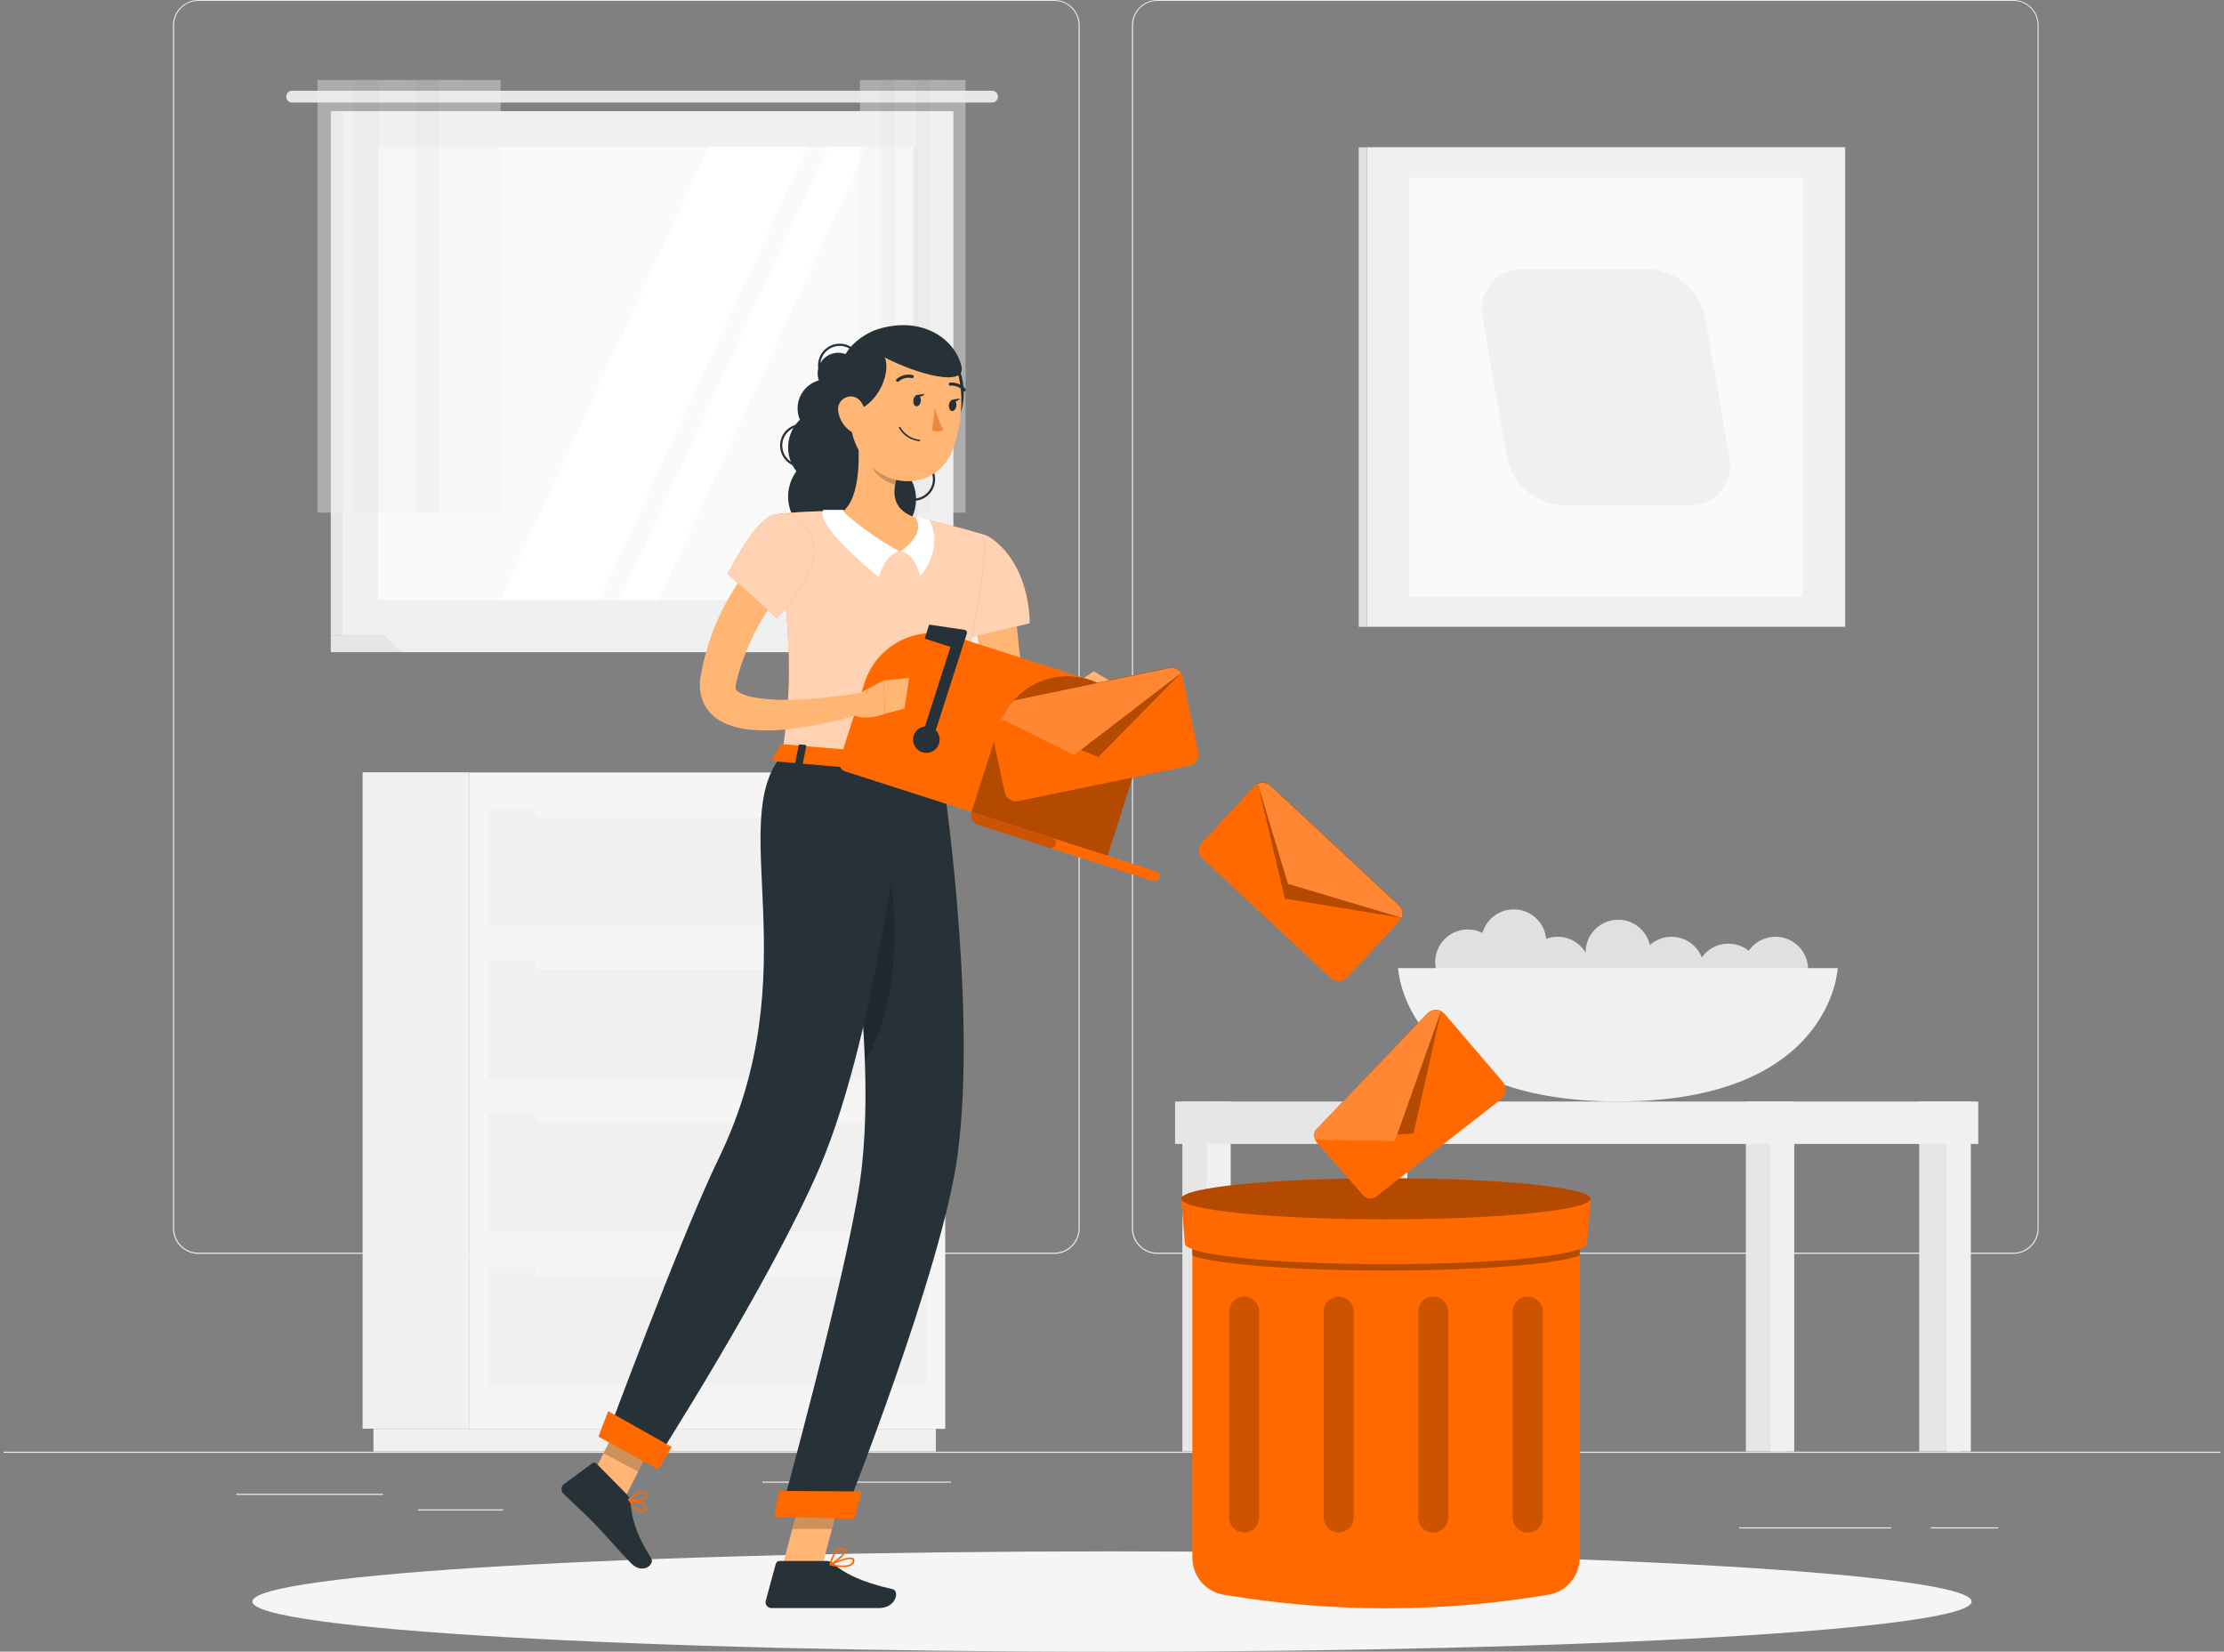 <svg width="136" height="101" viewBox="0 0 136 101" fill="none" xmlns="http://www.w3.org/2000/svg">
<rect x="0" y="0" width="136" height="101" fill="#808080" stroke="none"/>
<path d="M135.779 88.773H0.221V88.841H135.779V88.773Z" fill="#EBEBEB"/>
<path d="M23.423 91.344H14.444V91.412H23.423V91.344Z" fill="#EBEBEB"/>
<path d="M58.15 90.602H46.62V90.669H58.15V90.602Z" fill="#EBEBEB"/>
<path d="M30.765 92.297H25.562V92.365H30.765V92.297Z" fill="#EBEBEB"/>
<path d="M122.196 93.398H118.067V93.466H122.196V93.398Z" fill="#EBEBEB"/>
<path d="M115.651 93.398H106.354V93.466H115.651V93.398Z" fill="#EBEBEB"/>
<path d="M90.185 91.461H83.725V91.529H90.185V91.461Z" fill="#EBEBEB"/>
<path d="M64.475 76.672H12.128C11.718 76.672 11.324 76.509 11.034 76.218C10.743 75.928 10.58 75.534 10.58 75.124V1.535C10.584 1.126 10.748 0.736 11.038 0.449C11.328 0.161 11.72 -1.56505e-05 12.128 1.13938e-09H64.475C64.886 1.13938e-09 65.28 0.163 65.57 0.453C65.86 0.744 66.023 1.137 66.023 1.548V75.124C66.023 75.534 65.86 75.928 65.57 76.218C65.28 76.509 64.886 76.672 64.475 76.672ZM12.128 0.054C11.736 0.055 11.36 0.211 11.082 0.489C10.805 0.766 10.649 1.142 10.648 1.535V75.124C10.649 75.516 10.805 75.892 11.082 76.17C11.36 76.447 11.736 76.603 12.128 76.604H64.475C64.868 76.603 65.244 76.447 65.521 76.17C65.799 75.892 65.955 75.516 65.956 75.124V1.535C65.955 1.142 65.799 0.766 65.521 0.489C65.244 0.211 64.868 0.055 64.475 0.054H12.128Z" fill="#EBEBEB"/>
<path d="M123.12 76.672H70.768C70.357 76.671 69.964 76.508 69.674 76.218C69.384 75.927 69.22 75.534 69.22 75.124V1.535C69.224 1.127 69.389 0.737 69.679 0.449C69.969 0.162 70.36 0.001 70.768 0H123.12C123.528 0.001 123.918 0.163 124.207 0.451C124.496 0.738 124.66 1.127 124.663 1.535V75.124C124.663 75.533 124.501 75.926 124.212 76.216C123.922 76.507 123.53 76.67 123.12 76.672ZM70.768 0.054C70.375 0.055 69.999 0.211 69.722 0.489C69.444 0.766 69.288 1.142 69.287 1.535V75.124C69.288 75.516 69.444 75.892 69.722 76.17C69.999 76.447 70.375 76.603 70.768 76.604H123.12C123.513 76.603 123.889 76.447 124.166 76.17C124.444 75.892 124.6 75.516 124.601 75.124V1.535C124.6 1.142 124.444 0.766 124.166 0.489C123.889 0.211 123.513 0.055 123.12 0.054H70.768Z" fill="#EBEBEB"/>
<path d="M83.589 38.328L112.834 38.328V9.004L83.589 9.004V38.328Z" fill="#F0F0F0"/>
<path d="M83.589 9.008H83.085V38.332H83.589V9.008Z" fill="#E0E0E0"/>
<path d="M86.173 36.477H110.253V10.856L86.173 10.856V36.477Z" fill="#FAFAFA"/>
<path d="M95.653 30.912H103.28C104.934 30.912 106.04 29.573 105.75 27.93L104.267 19.435C104.102 18.613 103.664 17.872 103.024 17.33C102.384 16.789 101.58 16.48 100.742 16.453H93.135C91.481 16.453 90.375 17.792 90.665 19.435L92.148 27.93C92.311 28.748 92.746 29.488 93.383 30.03C94.019 30.571 94.819 30.882 95.653 30.912Z" fill="#F0F0F0"/>
<path d="M28.68 47.227H22.173V87.365H28.68V47.227Z" fill="#F0F0F0"/>
<path d="M57.231 87.375H22.837V88.76H57.231V87.375Z" fill="#F0F0F0"/>
<path d="M28.68 87.375H57.803L57.803 47.236L28.68 47.236L28.68 87.375Z" fill="#F5F5F5"/>
<path d="M29.851 75.297H56.632V68.129H29.851V75.297Z" fill="#F0F0F0"/>
<path d="M29.851 84.688H56.632V77.519H29.851V84.688Z" fill="#F0F0F0"/>
<path d="M53.462 67.695H33.02C32.843 67.695 32.7 67.838 32.7 68.015V68.36C32.7 68.536 32.843 68.68 33.02 68.68H53.462C53.639 68.68 53.782 68.536 53.782 68.36V68.015C53.782 67.838 53.639 67.695 53.462 67.695Z" fill="#F5F5F5"/>
<path d="M53.462 77.086H33.02C32.843 77.086 32.7 77.229 32.7 77.406V77.75C32.7 77.927 32.843 78.07 33.02 78.07H53.462C53.639 78.07 53.782 77.927 53.782 77.75V77.406C53.782 77.229 53.639 77.086 53.462 77.086Z" fill="#F5F5F5"/>
<path d="M29.851 56.609H56.632V49.441H29.851V56.609Z" fill="#F0F0F0"/>
<path d="M29.851 65.922H56.632V58.754H29.851V65.922Z" fill="#F0F0F0"/>
<path d="M53.462 49.008H33.02C32.843 49.008 32.7 49.151 32.7 49.328V49.672C32.7 49.849 32.843 49.992 33.02 49.992H53.462C53.639 49.992 53.782 49.849 53.782 49.672V49.328C53.782 49.151 53.639 49.008 53.462 49.008Z" fill="#F5F5F5"/>
<path d="M53.462 58.312H33.02C32.843 58.312 32.7 58.456 32.7 58.632V58.977C32.7 59.153 32.843 59.297 33.02 59.297H53.462C53.639 59.297 53.782 59.153 53.782 58.977V58.632C53.782 58.456 53.639 58.312 53.462 58.312Z" fill="#F5F5F5"/>
<path d="M56.749 6.797H20.227V38.859H56.749V6.797Z" fill="#E6E6E6"/>
<path d="M60.664 5.547H17.863C17.815 5.547 17.768 5.556 17.724 5.575C17.68 5.593 17.64 5.62 17.607 5.653C17.573 5.687 17.547 5.727 17.529 5.771C17.511 5.815 17.502 5.863 17.502 5.91C17.502 6.006 17.54 6.098 17.608 6.165C17.675 6.233 17.767 6.271 17.863 6.271H60.664C60.76 6.271 60.852 6.233 60.92 6.165C60.988 6.098 61.026 6.006 61.027 5.91C61.027 5.814 60.989 5.721 60.921 5.653C60.852 5.585 60.76 5.547 60.664 5.547Z" fill="#E6E6E6"/>
<path d="M58.3 6.797H20.951V38.859H58.3V6.797Z" fill="#F0F0F0"/>
<path d="M56.749 38.852H20.227V39.879H57.817L56.749 38.852Z" fill="#E6E6E6"/>
<path d="M60.88 38.852H23.534L24.6 39.879H61.949L60.88 38.852Z" fill="#F0F0F0"/>
<path d="M56.13 36.693V8.969L23.122 8.969V36.693H56.13Z" fill="#FAFAFA"/>
<path d="M30.616 36.693L43.347 8.969H49.361L36.626 36.693H30.616Z" fill="white"/>
<path d="M37.917 36.693L50.651 8.969H52.994L40.262 36.693H37.917Z" fill="white"/>
<path d="M56.13 36.693V8.969H55.854V36.693H56.13Z" fill="#E6E6E6"/>
<g opacity="0.4">
<path d="M23.146 4.891H19.413V31.349H23.146V4.891Z" fill="#F0F0F0"/>
<path d="M24.602 4.891H21.693V31.349H24.602V4.891Z" fill="#E6E6E6"/>
<path d="M26.88 4.891H23.146V31.349H26.88V4.891Z" fill="#F0F0F0"/>
<path d="M28.335 4.891H25.426V31.349H28.335V4.891Z" fill="#E6E6E6"/>
<path d="M30.613 4.891H26.88V31.349H30.613V4.891Z" fill="#F0F0F0"/>
</g>
<g opacity="0.4">
<path d="M54.742 4.891H52.589V31.349H54.742V4.891Z" fill="#F0F0F0"/>
<path d="M55.577 4.891H53.902V31.349H55.577V4.891Z" fill="#E6E6E6"/>
<path d="M56.892 4.891H54.739V31.349H56.892V4.891Z" fill="#F0F0F0"/>
<path d="M57.73 4.891H56.054V31.349H57.73V4.891Z" fill="#E6E6E6"/>
<path d="M59.045 4.891H56.892V31.349H59.045V4.891Z" fill="#F0F0F0"/>
</g>
<path d="M96.969 58.071C96.937 58.463 97.022 58.856 97.213 59.2C97.404 59.543 97.693 59.823 98.043 60.002C98.393 60.182 98.789 60.254 99.18 60.209C99.571 60.164 99.939 60.004 100.239 59.749C100.539 59.495 100.757 59.157 100.865 58.779C100.973 58.4 100.967 57.998 100.847 57.624C100.726 57.249 100.498 56.919 100.19 56.674C99.882 56.429 99.508 56.281 99.116 56.249C98.59 56.206 98.068 56.374 97.665 56.715C97.263 57.057 97.012 57.544 96.969 58.071Z" fill="#E0E0E0"/>
<path d="M102.502 61.247C103.591 61.086 104.344 60.074 104.184 58.985C104.024 57.896 103.011 57.144 101.922 57.304C100.833 57.464 100.081 58.476 100.241 59.565C100.401 60.654 101.413 61.407 102.502 61.247Z" fill="#E0E0E0"/>
<path d="M103.712 59.532C103.68 59.924 103.765 60.317 103.956 60.661C104.147 61.005 104.436 61.284 104.786 61.464C105.137 61.643 105.532 61.715 105.923 61.67C106.314 61.625 106.683 61.465 106.983 61.211C107.283 60.956 107.5 60.618 107.609 60.24C107.717 59.862 107.71 59.46 107.59 59.085C107.47 58.711 107.241 58.38 106.933 58.135C106.625 57.89 106.251 57.742 105.859 57.71C105.598 57.688 105.336 57.718 105.087 57.798C104.837 57.878 104.606 58.006 104.407 58.175C104.207 58.344 104.043 58.551 103.924 58.784C103.805 59.017 103.732 59.271 103.712 59.532Z" fill="#E0E0E0"/>
<path d="M93.268 59.11C93.236 59.502 93.321 59.895 93.513 60.239C93.704 60.582 93.993 60.862 94.343 61.041C94.693 61.221 95.089 61.293 95.48 61.248C95.87 61.203 96.239 61.043 96.539 60.788C96.839 60.534 97.057 60.196 97.165 59.818C97.273 59.439 97.267 59.038 97.147 58.663C97.026 58.288 96.798 57.958 96.49 57.713C96.181 57.468 95.808 57.32 95.415 57.288C94.889 57.245 94.368 57.413 93.965 57.755C93.562 58.096 93.312 58.584 93.268 59.11Z" fill="#E0E0E0"/>
<path d="M108.863 61.247C109.951 61.086 110.704 60.074 110.544 58.985C110.384 57.896 109.371 57.144 108.283 57.304C107.194 57.464 106.441 58.476 106.601 59.565C106.761 60.654 107.774 61.407 108.863 61.247Z" fill="#E0E0E0"/>
<path d="M93.863 59.117C94.699 58.401 94.797 57.143 94.082 56.307C93.367 55.47 92.109 55.372 91.272 56.088C90.436 56.803 90.338 58.061 91.053 58.897C91.768 59.734 93.026 59.832 93.863 59.117Z" fill="#E0E0E0"/>
<path d="M87.77 58.664C87.738 59.057 87.823 59.449 88.014 59.793C88.206 60.137 88.495 60.416 88.844 60.596C89.195 60.776 89.59 60.848 89.981 60.803C90.372 60.758 90.741 60.598 91.041 60.343C91.341 60.089 91.558 59.751 91.667 59.372C91.775 58.994 91.768 58.592 91.648 58.218C91.528 57.843 91.299 57.512 90.991 57.267C90.683 57.023 90.309 56.875 89.917 56.843C89.391 56.8 88.869 56.968 88.466 57.309C88.064 57.651 87.813 58.138 87.77 58.664Z" fill="#E0E0E0"/>
<path d="M85.495 59.203C85.495 59.203 85.836 67.356 98.937 67.356C112.037 67.356 112.379 59.203 112.379 59.203H85.495Z" fill="#F0F0F0"/>
<path d="M119.854 67.352H117.362V88.756H119.854V67.352Z" fill="#E6E6E6"/>
<path d="M120.518 67.352H119.052V88.756H120.518V67.352Z" fill="#F0F0F0"/>
<path d="M109.253 67.352H106.761V88.756H109.253V67.352Z" fill="#E6E6E6"/>
<path d="M109.72 67.352H108.253V88.756H109.72V67.352Z" fill="#F0F0F0"/>
<path d="M85.603 69.953H120.973V67.359H85.603V69.953Z" fill="#F0F0F0"/>
<path d="M74.794 67.352H72.302V88.756H74.794V67.352Z" fill="#E6E6E6"/>
<path d="M75.26 67.352H73.793V88.756H75.26V67.352Z" fill="#F0F0F0"/>
<path d="M71.858 69.953H84.538V67.359H71.858V69.953Z" fill="#E6E6E6"/>
<path d="M85.392 67.352H82.9V88.756H85.392V67.352Z" fill="#E6E6E6"/>
<path d="M86.059 67.352H84.592V88.756H86.059V67.352Z" fill="#F0F0F0"/>
<path d="M68 101.005C97.032 101.005 120.567 99.631 120.567 97.936C120.567 96.241 97.032 94.867 68 94.867C38.968 94.867 15.433 96.241 15.433 97.936C15.433 99.631 38.968 101.005 68 101.005Z" fill="#F5F5F5"/>
<path d="M96.598 95.257C96.598 95.799 96.406 96.323 96.056 96.737C95.707 97.151 95.221 97.427 94.687 97.516C88.109 98.626 81.392 98.626 74.814 97.516C74.282 97.424 73.799 97.147 73.452 96.734C73.104 96.32 72.915 95.797 72.916 95.257V73.297H96.609L96.598 95.257Z" fill="#FF6900"/>
<path opacity="0.3" d="M72.902 73.695V76.778C74.328 77.307 79.01 77.694 84.75 77.694C90.489 77.694 95.18 77.307 96.597 76.778V73.695H72.902Z" fill="black"/>
<path d="M97.042 76.043C97.042 76.74 91.663 77.304 84.75 77.304C77.836 77.304 72.457 76.74 72.457 76.043L72.232 73.305H97.281L97.042 76.043Z" fill="#FF6900"/>
<path d="M84.75 74.563C91.663 74.563 97.267 74 97.267 73.305C97.267 72.61 91.663 72.047 84.75 72.047C77.837 72.047 72.232 72.61 72.232 73.305C72.232 74 77.837 74.563 84.75 74.563Z" fill="#FF6900"/>
<path opacity="0.3" d="M84.75 74.563C91.663 74.563 97.267 74 97.267 73.305C97.267 72.61 91.663 72.047 84.75 72.047C77.837 72.047 72.232 72.61 72.232 73.305C72.232 74 77.837 74.563 84.75 74.563Z" fill="black"/>
<path opacity="0.2" d="M76.08 93.718C75.836 93.717 75.603 93.62 75.431 93.448C75.258 93.276 75.161 93.042 75.161 92.799V80.208C75.161 79.965 75.258 79.731 75.431 79.559C75.603 79.387 75.836 79.29 76.08 79.289C76.323 79.29 76.556 79.388 76.728 79.56C76.9 79.732 76.997 79.965 76.999 80.208V92.799C76.997 93.042 76.9 93.275 76.728 93.447C76.556 93.619 76.323 93.716 76.08 93.718Z" fill="black"/>
<path opacity="0.2" d="M93.423 93.718C93.18 93.717 92.946 93.62 92.774 93.448C92.602 93.276 92.505 93.042 92.504 92.799V80.208C92.505 79.965 92.602 79.731 92.774 79.559C92.946 79.387 93.18 79.29 93.423 79.289C93.666 79.29 93.899 79.388 94.071 79.56C94.243 79.732 94.341 79.965 94.342 80.208V92.799C94.341 93.042 94.243 93.275 94.071 93.447C93.899 93.619 93.666 93.716 93.423 93.718Z" fill="black"/>
<path opacity="0.2" d="M87.64 93.718C87.397 93.716 87.164 93.619 86.992 93.447C86.82 93.275 86.723 93.042 86.721 92.799V80.208C86.723 79.965 86.82 79.732 86.992 79.56C87.164 79.388 87.397 79.29 87.64 79.289C87.884 79.29 88.117 79.387 88.289 79.559C88.462 79.731 88.559 79.965 88.559 80.208V92.799C88.559 93.042 88.462 93.276 88.289 93.448C88.117 93.62 87.884 93.717 87.64 93.718Z" fill="black"/>
<path opacity="0.2" d="M81.86 93.718C81.617 93.716 81.384 93.619 81.212 93.447C81.04 93.275 80.942 93.042 80.941 92.799V80.208C80.942 79.965 81.04 79.732 81.212 79.56C81.384 79.388 81.617 79.29 81.86 79.289C82.103 79.29 82.337 79.387 82.509 79.559C82.681 79.731 82.778 79.965 82.779 80.208V92.799C82.778 93.042 82.681 93.276 82.509 93.448C82.337 93.62 82.103 93.717 81.86 93.718Z" fill="black"/>
<path d="M52.514 22.828C52.514 23.077 52.44 23.32 52.302 23.527C52.164 23.734 51.967 23.895 51.737 23.991C51.508 24.086 51.255 24.111 51.011 24.062C50.767 24.014 50.542 23.894 50.367 23.718C50.191 23.542 50.071 23.318 50.022 23.074C49.974 22.83 49.999 22.577 50.094 22.347C50.189 22.117 50.35 21.921 50.557 21.782C50.764 21.644 51.007 21.57 51.256 21.57C51.59 21.57 51.91 21.703 52.146 21.939C52.382 22.175 52.514 22.495 52.514 22.828Z" fill="#263238"/>
<path d="M50.245 23.008C50.233 23.009 50.221 23.005 50.21 22.999C50.2 22.993 50.191 22.984 50.185 22.973C50.102 22.82 50.05 22.652 50.032 22.48C50.014 22.307 50.029 22.132 50.079 21.965C50.128 21.798 50.209 21.643 50.319 21.508C50.428 21.372 50.563 21.26 50.716 21.177C50.868 21.094 51.036 21.041 51.209 21.023C51.382 21.005 51.557 21.021 51.723 21.07C51.89 21.119 52.046 21.201 52.181 21.31C52.316 21.419 52.429 21.554 52.512 21.707C52.52 21.723 52.521 21.741 52.516 21.758C52.511 21.775 52.5 21.79 52.485 21.799C52.477 21.803 52.468 21.806 52.459 21.807C52.45 21.808 52.441 21.807 52.433 21.805C52.424 21.802 52.416 21.798 52.409 21.792C52.402 21.787 52.397 21.78 52.392 21.772C52.242 21.495 51.987 21.289 51.685 21.2C51.383 21.111 51.057 21.145 50.781 21.296C50.504 21.447 50.298 21.701 50.209 22.003C50.12 22.306 50.154 22.631 50.305 22.908C50.309 22.916 50.312 22.924 50.313 22.933C50.314 22.942 50.313 22.951 50.31 22.96C50.308 22.968 50.304 22.976 50.298 22.983C50.292 22.99 50.286 22.996 50.278 23C50.268 23.005 50.257 23.008 50.245 23.008Z" fill="#263238"/>
<path d="M49.023 28.571C48.778 28.57 48.538 28.501 48.329 28.372C48.121 28.243 47.953 28.058 47.843 27.839C47.733 27.62 47.686 27.375 47.707 27.131C47.728 26.887 47.817 26.653 47.962 26.456C48.066 26.317 48.197 26.2 48.346 26.111C48.495 26.022 48.661 25.963 48.833 25.939C48.842 25.937 48.85 25.937 48.859 25.939C48.868 25.941 48.876 25.945 48.883 25.951C48.89 25.956 48.896 25.963 48.901 25.97C48.905 25.978 48.908 25.987 48.909 25.995C48.911 26.013 48.906 26.031 48.896 26.045C48.885 26.059 48.869 26.069 48.852 26.071C48.54 26.117 48.259 26.285 48.071 26.537C47.883 26.79 47.803 27.107 47.849 27.419C47.894 27.73 48.062 28.011 48.315 28.199C48.567 28.387 48.884 28.468 49.196 28.422C49.214 28.419 49.232 28.423 49.247 28.434C49.262 28.445 49.272 28.461 49.275 28.479C49.278 28.497 49.273 28.515 49.263 28.53C49.252 28.545 49.236 28.555 49.218 28.558C49.153 28.566 49.088 28.571 49.023 28.571Z" fill="#263238"/>
<path d="M55.857 30.625C55.603 30.625 55.354 30.55 55.142 30.411C55.126 30.401 55.116 30.385 55.112 30.368C55.108 30.35 55.111 30.331 55.12 30.316C55.13 30.301 55.146 30.291 55.163 30.288C55.181 30.284 55.199 30.288 55.215 30.297C55.479 30.468 55.8 30.528 56.109 30.462C56.417 30.397 56.686 30.212 56.858 29.947C57.029 29.683 57.089 29.361 57.023 29.053C56.958 28.745 56.772 28.476 56.508 28.304C56.493 28.294 56.482 28.279 56.478 28.261C56.474 28.244 56.477 28.225 56.486 28.209C56.497 28.195 56.512 28.185 56.53 28.181C56.547 28.177 56.566 28.181 56.581 28.19C56.875 28.382 57.081 28.682 57.154 29.025C57.227 29.368 57.162 29.726 56.971 30.02C56.878 30.167 56.755 30.293 56.612 30.392C56.469 30.491 56.307 30.56 56.136 30.595C56.045 30.614 55.951 30.625 55.857 30.625Z" fill="#263238"/>
<path d="M50.551 26.752C51.534 26.752 52.33 25.956 52.33 24.974C52.33 23.992 51.534 23.195 50.551 23.195C49.569 23.195 48.773 23.992 48.773 24.974C48.773 25.956 49.569 26.752 50.551 26.752Z" fill="#263238"/>
<path d="M52.221 29.027C53.142 28.106 53.142 26.613 52.221 25.692C51.3 24.77 49.806 24.77 48.885 25.692C47.964 26.613 47.964 28.106 48.885 29.027C49.806 29.948 51.3 29.948 52.221 29.027Z" fill="#263238"/>
<path d="M50.801 32.974C52.241 32.974 53.409 31.806 53.409 30.366C53.409 28.925 52.241 27.758 50.801 27.758C49.361 27.758 48.193 28.925 48.193 30.366C48.193 31.806 49.361 32.974 50.801 32.974Z" fill="#263238"/>
<path d="M55.948 31.136C56.279 29.735 55.411 28.33 54.009 27.999C52.607 27.668 51.203 28.536 50.872 29.938C50.541 31.34 51.409 32.745 52.811 33.076C54.213 33.407 55.617 32.538 55.948 31.136Z" fill="#263238"/>
<path d="M62.061 35.909C62.061 36.12 62.061 36.389 62.08 36.633C62.099 36.877 62.099 37.137 62.115 37.389C62.15 37.893 62.185 38.403 62.24 38.91C62.337 39.928 62.474 40.941 62.649 41.949C62.695 42.199 62.736 42.454 62.787 42.703L62.907 43.318C62.936 43.416 62.907 43.397 62.869 43.394C62.831 43.392 62.869 43.443 63.029 43.443C63.438 43.402 63.837 43.287 64.205 43.104C64.422 43.007 64.644 42.901 64.867 42.787C65.089 42.673 65.314 42.543 65.517 42.429L66.309 43.343C66.12 43.559 65.919 43.765 65.707 43.958C65.498 44.157 65.278 44.343 65.046 44.514C64.803 44.697 64.546 44.861 64.278 45.005C63.974 45.171 63.647 45.294 63.308 45.368C63.099 45.414 62.885 45.432 62.671 45.422C62.41 45.407 62.154 45.343 61.917 45.233C61.665 45.114 61.441 44.944 61.258 44.734C61.102 44.551 60.974 44.345 60.879 44.124C60.805 43.954 60.745 43.779 60.7 43.6L60.594 43.205C60.518 42.934 60.456 42.676 60.391 42.41C60.137 41.344 59.941 40.266 59.805 39.178C59.737 38.636 59.683 38.094 59.651 37.538C59.634 37.267 59.621 36.996 59.612 36.709C59.604 36.421 59.612 36.166 59.612 35.844L62.061 35.909Z" fill="#FFB573"/>
<path d="M60.745 33.005C63.058 34.776 62.966 38.113 62.966 38.113L58.828 39.103C58.828 39.103 57.56 35.746 58.075 34.518C58.611 33.238 59.444 32.008 60.745 33.005Z" fill="#FF6900"/>
<path opacity="0.7" d="M60.745 33.005C63.058 34.776 62.966 38.113 62.966 38.113L58.828 39.103C58.828 39.103 57.56 35.746 58.075 34.518C58.611 33.238 59.444 32.008 60.745 33.005Z" fill="white"/>
<path d="M65.363 42.759L66.046 41.609L67.759 43.442C67.759 43.442 66.531 44.228 65.257 43.667L65.363 42.759Z" fill="#FFB573"/>
<path d="M66.889 41.055L69.088 42.351L67.759 43.438L66.046 41.605L66.889 41.055Z" fill="#FFB573"/>
<path d="M47.8 95.953L50.164 96.181L51.633 90.642L49.267 90.414L47.8 95.953Z" fill="#FFB573"/>
<path d="M35.681 91.294L37.803 92.406L40.328 87.401L38.205 86.289L35.681 91.294Z" fill="#FFB573"/>
<path d="M38.37 91.425L36.472 89.497C36.441 89.463 36.398 89.442 36.352 89.438C36.306 89.434 36.26 89.447 36.223 89.475L34.48 90.758C34.437 90.792 34.403 90.834 34.378 90.882C34.353 90.931 34.339 90.984 34.336 91.038C34.333 91.092 34.341 91.146 34.36 91.197C34.379 91.248 34.409 91.294 34.447 91.332C35.12 91.994 35.477 92.279 36.312 93.127C36.828 93.648 37.885 94.876 38.595 95.597C39.306 96.318 40.054 95.654 39.823 95.291C38.788 93.664 38.614 92.642 38.549 91.815C38.537 91.668 38.474 91.529 38.37 91.425Z" fill="#263238"/>
<path d="M50.533 95.453H47.667C47.616 95.454 47.566 95.471 47.525 95.502C47.485 95.534 47.455 95.577 47.442 95.627L46.829 97.88C46.814 97.933 46.811 97.99 46.822 98.044C46.832 98.099 46.855 98.151 46.889 98.195C46.924 98.239 46.968 98.274 47.018 98.298C47.068 98.322 47.123 98.334 47.179 98.333C48.185 98.333 48.662 98.333 49.917 98.333H53.759C54.803 98.333 55.022 97.278 54.589 97.18C52.653 96.752 51.536 96.161 50.939 95.597C50.826 95.5 50.681 95.449 50.533 95.453Z" fill="#263238"/>
<path opacity="0.2" d="M51.631 90.642L50.874 93.497H48.448L49.264 90.414L51.631 90.642Z" fill="black"/>
<path opacity="0.2" d="M38.202 86.289L40.328 87.403L39.026 89.982L36.901 88.867L38.202 86.289Z" fill="black"/>
<path d="M60.046 32.66C60.046 32.66 61.092 33.118 57.584 46.999L47.84 46.156C48.347 42.206 48.561 39.76 47.371 31.456C48.76 31.293 50.159 31.23 51.557 31.269C53.039 31.291 54.518 31.419 55.982 31.651C57.353 31.918 58.709 32.255 60.046 32.66Z" fill="#FF6900"/>
<path opacity="0.7" d="M60.046 32.66C60.046 32.66 61.092 33.118 57.584 46.999L47.84 46.156C48.347 42.206 48.561 39.76 47.371 31.456C48.76 31.293 50.159 31.23 51.557 31.269C53.039 31.291 54.518 31.419 55.982 31.651C57.353 31.918 58.709 32.255 60.046 32.66Z" fill="white"/>
<path d="M51.557 31.18C51.557 31.18 51.015 31.18 50.35 31.18C49.957 31.784 51.617 33.549 53.726 35.284C54.236 33.704 55.038 33.709 55.038 33.709L51.557 31.18Z" fill="white"/>
<path d="M55.979 31.617C55.979 31.617 56.226 31.652 56.817 31.788C57.207 32.393 57.427 33.905 56.275 35.223C55.822 33.596 55.041 33.743 55.041 33.743L55.979 31.617Z" fill="white"/>
<path d="M52.425 26.32C52.582 27.768 52.633 30.387 51.557 31.265C51.557 31.265 52.707 32.442 55.038 33.738C56.73 32.567 55.982 31.648 55.982 31.648C54.425 31.133 54.569 29.959 54.941 28.874L52.425 26.32Z" fill="#FFB573"/>
<path opacity="0.2" d="M53.452 27.359L54.941 28.869C54.849 29.12 54.78 29.379 54.735 29.642C54.138 29.504 53.271 28.88 53.26 28.241C53.27 27.938 53.335 27.639 53.452 27.359Z" fill="black"/>
<path d="M58.015 21.602C59.013 22.485 59.306 24.638 58.357 26.099C58.072 24.618 57.957 23.109 58.015 21.602Z" fill="#263238"/>
<path d="M52.121 23.279C51.948 25.662 51.826 26.668 52.856 28.043C54.407 30.111 57.373 29.799 58.254 27.517C59.048 25.459 59.198 21.907 57.01 20.655C56.529 20.374 55.984 20.221 55.428 20.212C54.871 20.201 54.321 20.335 53.831 20.598C53.34 20.861 52.925 21.246 52.626 21.715C52.327 22.185 52.153 22.723 52.121 23.279Z" fill="#FFB573"/>
<path d="M51.804 25.201C53.566 25.133 54.542 22.829 54.1 21.856C56.098 22.897 59.124 23.715 58.788 22.376C58.335 20.568 56.147 19.242 53.455 20.207C51.896 20.885 50.562 22.376 51.804 25.201Z" fill="#263238"/>
<path d="M51.267 25.201C51.342 25.656 51.593 26.064 51.966 26.337C52.465 26.692 52.921 26.296 52.956 25.718C52.988 25.195 52.769 24.382 52.183 24.257C52.055 24.232 51.922 24.239 51.798 24.278C51.673 24.317 51.56 24.386 51.468 24.48C51.377 24.574 51.311 24.689 51.276 24.815C51.241 24.941 51.238 25.073 51.267 25.201Z" fill="#FFB573"/>
<path d="M57.584 46.998C57.584 46.998 59.788 61.381 58.56 70.62C57.63 77.602 51.63 92.665 51.63 92.665L47.734 92.559C47.734 92.559 51.758 77.959 52.59 72.225C54.013 62.406 50.448 46.391 50.448 46.391L57.584 46.998Z" fill="#263238"/>
<path opacity="0.2" d="M53.783 49.945L51.704 53.223C52.33 57.11 52.727 61.029 52.894 64.963C55.816 59.73 54.445 52.713 53.783 49.945Z" fill="black"/>
<path d="M52.238 92.88L47.341 92.747L47.639 91.172L52.699 91.202L52.238 92.88Z" fill="#FF6900"/>
<path d="M55.453 46.834C55.453 46.834 53.826 62.759 50.109 71.424C47.103 78.419 39.934 89.608 39.934 89.608L37.071 87.933C37.071 87.933 41.68 75.491 43.955 70.828C49.505 59.395 44.343 50.223 47.84 46.156L55.453 46.834Z" fill="#263238"/>
<path d="M40.247 89.854L36.595 87.851L37.188 86.289L41.079 88.485L40.247 89.854Z" fill="#FF6900"/>
<path d="M47.742 45.57L47.227 46.405C47.189 46.467 47.263 46.546 47.377 46.554L57.595 47.438C57.682 47.438 57.76 47.408 57.768 47.353L57.934 46.489C57.934 46.429 57.871 46.372 57.776 46.364L47.908 45.51C47.877 45.505 47.846 45.508 47.818 45.519C47.789 45.529 47.763 45.547 47.742 45.57Z" fill="#FF6900"/>
<path d="M48.973 46.788L48.702 46.766C48.651 46.766 48.613 46.731 48.618 46.698L48.84 45.576C48.84 45.541 48.897 45.519 48.949 45.524L49.22 45.546C49.274 45.546 49.312 45.581 49.304 45.614L49.084 46.736C49.074 46.769 49.022 46.793 48.973 46.788Z" fill="#263238"/>
<path d="M56.844 47.475L56.573 47.453C56.519 47.453 56.481 47.418 56.489 47.386L56.711 46.263C56.711 46.231 56.765 46.206 56.817 46.212L57.088 46.233C57.14 46.233 57.178 46.269 57.172 46.301L56.95 47.424C56.944 47.462 56.885 47.48 56.844 47.475Z" fill="#263238"/>
<path d="M52.907 47.134L52.636 47.11C52.585 47.11 52.547 47.074 52.552 47.042L52.775 45.919C52.775 45.887 52.829 45.862 52.883 45.868L53.154 45.892C53.206 45.892 53.244 45.928 53.238 45.96L53.016 47.083C53.011 47.115 52.962 47.137 52.907 47.134Z" fill="#263238"/>
<path d="M55.854 24.467C55.827 24.659 55.909 24.83 56.033 24.846C56.158 24.863 56.283 24.722 56.304 24.529C56.326 24.337 56.248 24.166 56.123 24.15C55.998 24.133 55.879 24.274 55.854 24.467Z" fill="#263238"/>
<path d="M58.029 24.756C58.004 24.948 58.086 25.119 58.21 25.136C58.335 25.152 58.46 25.011 58.481 24.818C58.503 24.626 58.427 24.455 58.303 24.439C58.178 24.422 58.056 24.564 58.029 24.756Z" fill="#263238"/>
<path d="M58.24 24.438L58.723 24.367C58.723 24.367 58.441 24.695 58.24 24.438Z" fill="#263238"/>
<path d="M57.175 24.969C57.288 25.43 57.463 25.875 57.695 26.289C57.588 26.346 57.47 26.379 57.349 26.386C57.227 26.392 57.106 26.372 56.993 26.327L57.175 24.969Z" fill="#ED893E"/>
<path d="M55.865 26.901C55.484 26.777 55.164 26.512 54.97 26.161C54.965 26.15 54.965 26.137 54.969 26.126C54.973 26.114 54.981 26.105 54.992 26.099C55.004 26.093 55.017 26.092 55.029 26.096C55.041 26.1 55.051 26.109 55.057 26.12C55.178 26.332 55.346 26.512 55.549 26.645C55.752 26.779 55.984 26.863 56.226 26.89C56.238 26.89 56.249 26.895 56.258 26.904C56.267 26.913 56.272 26.924 56.272 26.936C56.272 26.949 56.267 26.96 56.258 26.969C56.249 26.978 56.238 26.983 56.226 26.983C56.103 26.969 55.982 26.942 55.865 26.901Z" fill="#263238"/>
<path d="M54.865 23.349C54.849 23.343 54.835 23.332 54.824 23.319C54.815 23.311 54.808 23.3 54.803 23.289C54.798 23.278 54.796 23.265 54.796 23.253C54.796 23.241 54.798 23.228 54.803 23.217C54.808 23.205 54.815 23.195 54.824 23.186C54.957 23.068 55.117 22.983 55.29 22.939C55.462 22.896 55.643 22.895 55.816 22.937C55.828 22.941 55.839 22.946 55.849 22.954C55.858 22.962 55.866 22.971 55.872 22.982C55.878 22.993 55.882 23.005 55.883 23.017C55.884 23.029 55.883 23.042 55.879 23.054C55.872 23.078 55.856 23.098 55.834 23.11C55.812 23.122 55.786 23.125 55.762 23.119C55.62 23.087 55.471 23.09 55.33 23.126C55.189 23.163 55.058 23.233 54.949 23.33C54.937 23.339 54.923 23.346 54.909 23.349C54.894 23.352 54.879 23.352 54.865 23.349Z" fill="#263238"/>
<path d="M58.943 23.932C58.929 23.926 58.916 23.918 58.905 23.907C58.81 23.796 58.69 23.708 58.555 23.652C58.419 23.595 58.273 23.572 58.127 23.582C58.114 23.585 58.102 23.585 58.089 23.582C58.077 23.58 58.065 23.575 58.055 23.567C58.044 23.56 58.036 23.55 58.03 23.539C58.023 23.528 58.02 23.516 58.018 23.504C58.014 23.479 58.02 23.453 58.035 23.433C58.05 23.413 58.072 23.399 58.097 23.395C58.274 23.379 58.452 23.406 58.617 23.473C58.781 23.54 58.928 23.645 59.043 23.78C59.056 23.796 59.064 23.815 59.065 23.836C59.066 23.856 59.061 23.876 59.05 23.893C59.038 23.91 59.022 23.924 59.003 23.93C58.983 23.937 58.962 23.938 58.943 23.932Z" fill="#263238"/>
<path d="M61.087 44.381C61.262 43.834 61.544 43.327 61.915 42.889C62.287 42.451 62.741 42.09 63.252 41.828C63.762 41.565 64.32 41.406 64.892 41.358C65.465 41.311 66.041 41.377 66.588 41.553C67.135 41.728 67.641 42.01 68.08 42.382C68.518 42.753 68.878 43.207 69.141 43.718C69.403 44.229 69.563 44.786 69.61 45.359C69.657 45.931 69.591 46.507 69.415 47.054L67.729 52.33L59.4 49.654L61.087 44.381Z" fill="#FF6900"/>
<path opacity="0.3" d="M61.087 44.381C61.262 43.834 61.544 43.327 61.915 42.889C62.287 42.451 62.741 42.09 63.252 41.828C63.762 41.565 64.32 41.406 64.892 41.358C65.465 41.311 66.041 41.377 66.588 41.553C67.135 41.728 67.641 42.01 68.08 42.382C68.518 42.753 68.878 43.207 69.141 43.718C69.403 44.229 69.563 44.786 69.61 45.359C69.657 45.931 69.591 46.507 69.415 47.054L67.729 52.33L59.4 49.654L61.087 44.381Z" fill="black"/>
<path d="M52.869 41.747L51.346 46.491C51.324 46.559 51.315 46.631 51.321 46.703C51.326 46.774 51.346 46.844 51.379 46.908C51.412 46.972 51.457 47.028 51.511 47.074C51.566 47.121 51.63 47.156 51.698 47.177L59.398 49.65L61.09 44.385C61.445 43.281 62.223 42.364 63.254 41.834C64.285 41.304 65.484 41.206 66.588 41.56L58.37 38.919C57.266 38.566 56.066 38.665 55.035 39.195C54.004 39.725 53.225 40.643 52.869 41.747Z" fill="#FF6900"/>
<path d="M57.001 45.345L59.124 38.737C59.131 38.714 59.133 38.689 59.13 38.664C59.127 38.64 59.119 38.616 59.105 38.595C59.092 38.574 59.075 38.556 59.054 38.542C59.034 38.528 59.01 38.519 58.986 38.515L56.817 38.195L56.546 39.052L58.126 39.559L56.337 45.128L57.001 45.345Z" fill="#263238"/>
<path d="M55.873 44.98C55.824 45.133 55.822 45.297 55.866 45.451C55.91 45.606 55.999 45.744 56.122 45.848C56.245 45.952 56.395 46.017 56.555 46.035C56.715 46.054 56.876 46.024 57.019 45.951C57.162 45.878 57.28 45.764 57.358 45.623C57.437 45.483 57.471 45.322 57.459 45.162C57.446 45.002 57.385 44.849 57.286 44.723C57.186 44.597 57.051 44.503 56.898 44.453C56.796 44.421 56.689 44.408 56.582 44.417C56.476 44.425 56.372 44.455 56.276 44.504C56.181 44.553 56.097 44.62 56.027 44.701C55.958 44.783 55.906 44.877 55.873 44.98Z" fill="#263238"/>
<path d="M59.8 50.437L70.482 53.867C70.52 53.879 70.561 53.884 70.602 53.881C70.643 53.878 70.682 53.866 70.719 53.848C70.755 53.829 70.787 53.803 70.814 53.772C70.84 53.741 70.86 53.705 70.872 53.666C70.885 53.627 70.89 53.586 70.887 53.545C70.884 53.505 70.873 53.465 70.854 53.428C70.835 53.392 70.81 53.36 70.778 53.334C70.747 53.307 70.71 53.288 70.671 53.276L59.398 49.656C59.348 49.813 59.362 49.983 59.437 50.13C59.513 50.276 59.643 50.387 59.8 50.437Z" fill="#FF6900"/>
<path opacity="0.2" d="M59.8 50.437L64.165 51.839C64.204 51.851 64.245 51.856 64.285 51.853C64.326 51.85 64.366 51.839 64.403 51.82C64.439 51.801 64.472 51.776 64.498 51.745C64.525 51.713 64.545 51.677 64.558 51.638C64.582 51.56 64.575 51.475 64.538 51.402C64.5 51.328 64.435 51.273 64.357 51.248L59.398 49.656C59.348 49.813 59.362 49.983 59.437 50.13C59.513 50.276 59.643 50.387 59.8 50.437Z" fill="black"/>
<path d="M48.518 35.282L48.369 35.447L48.201 35.64C48.087 35.77 47.973 35.911 47.865 36.044C47.643 36.315 47.431 36.605 47.233 36.898C46.414 38.057 45.769 39.331 45.319 40.677C45.211 41.013 45.111 41.35 45.032 41.694C45.005 41.794 45.002 41.835 44.988 41.881C44.986 41.921 44.986 41.961 44.988 42C44.984 42.043 44.984 42.085 44.988 42.128C44.988 42.176 45.081 42.29 45.303 42.399C45.57 42.519 45.852 42.605 46.141 42.654C46.838 42.764 47.544 42.811 48.25 42.792C48.987 42.792 49.736 42.727 50.484 42.648C51.232 42.57 51.991 42.472 52.726 42.361L53.022 43.535C51.508 44.027 49.951 44.373 48.372 44.568C47.54 44.676 46.7 44.694 45.864 44.622C45.386 44.577 44.917 44.466 44.471 44.291C44.203 44.184 43.951 44.04 43.722 43.863C43.453 43.652 43.232 43.387 43.072 43.085C42.796 42.518 42.723 41.874 42.863 41.26C42.928 40.845 43.023 40.447 43.134 40.029C43.347 39.228 43.63 38.447 43.98 37.695C44.331 36.941 44.74 36.216 45.203 35.526C45.436 35.182 45.685 34.848 45.946 34.52C46.078 34.358 46.217 34.198 46.352 34.038L46.572 33.802C46.65 33.718 46.713 33.65 46.821 33.547L48.518 35.282Z" fill="#FFB573"/>
<path d="M52.135 42.615L54.032 41.609L54.116 43.648C54.116 43.648 52.761 44.209 51.985 43.591L52.135 42.615Z" fill="#FFB573"/>
<path d="M55.597 41.453L55.312 43.332L54.119 43.647L54.035 41.608L55.597 41.453Z" fill="#FFB573"/>
<path d="M47.371 31.462C46.176 31.674 44.503 35.101 44.503 35.101L47.515 37.812C47.515 37.812 49.909 35.198 49.782 33.642C49.673 32.327 48.892 31.191 47.371 31.462Z" fill="#FF6900"/>
<path opacity="0.7" d="M47.371 31.462C46.176 31.674 44.503 35.101 44.503 35.101L47.515 37.812C47.515 37.812 49.909 35.198 49.782 33.642C49.673 32.327 48.892 31.191 47.371 31.462Z" fill="white"/>
<path d="M39.303 92.469C39.272 92.473 39.24 92.473 39.208 92.469C38.907 92.453 38.587 91.992 38.422 91.721C38.417 91.713 38.414 91.704 38.414 91.695C38.414 91.686 38.417 91.677 38.422 91.669C38.427 91.661 38.434 91.655 38.443 91.651C38.452 91.648 38.462 91.647 38.471 91.65C38.568 91.669 39.411 91.859 39.517 92.144C39.528 92.174 39.531 92.208 39.525 92.24C39.52 92.272 39.506 92.303 39.485 92.328C39.441 92.394 39.377 92.443 39.303 92.469ZM38.563 91.78C38.804 92.152 39.043 92.374 39.214 92.385C39.252 92.386 39.291 92.376 39.325 92.358C39.359 92.339 39.388 92.312 39.409 92.279C39.42 92.267 39.428 92.252 39.432 92.236C39.435 92.219 39.434 92.203 39.428 92.187C39.363 92.013 38.856 91.851 38.563 91.78Z" fill="#FF6900"/>
<path d="M39.216 91.738C38.966 91.807 38.703 91.818 38.449 91.77C38.441 91.768 38.433 91.763 38.428 91.757C38.422 91.751 38.418 91.743 38.416 91.735C38.412 91.728 38.41 91.72 38.41 91.712C38.41 91.704 38.412 91.696 38.416 91.689C38.438 91.67 38.931 91.187 39.275 91.212C39.318 91.213 39.36 91.223 39.397 91.243C39.435 91.263 39.468 91.291 39.492 91.326C39.522 91.357 39.54 91.398 39.544 91.441C39.548 91.484 39.537 91.528 39.514 91.564C39.436 91.653 39.331 91.714 39.216 91.738ZM38.562 91.694C38.834 91.732 39.34 91.665 39.446 91.51C39.462 91.486 39.476 91.448 39.427 91.385C39.411 91.362 39.389 91.342 39.364 91.328C39.338 91.315 39.31 91.307 39.281 91.307C39.045 91.29 38.703 91.567 38.562 91.694Z" fill="#FF6900"/>
<path d="M51.544 95.829C51.281 95.822 51.021 95.789 50.765 95.728C50.756 95.725 50.749 95.719 50.743 95.712C50.738 95.704 50.735 95.695 50.735 95.685C50.735 95.675 50.738 95.666 50.743 95.659C50.749 95.651 50.756 95.645 50.765 95.642C50.882 95.585 51.92 95.099 52.181 95.284C52.204 95.3 52.223 95.322 52.235 95.348C52.247 95.373 52.251 95.402 52.248 95.43C52.247 95.483 52.234 95.535 52.209 95.582C52.185 95.629 52.15 95.67 52.107 95.701C51.937 95.802 51.74 95.846 51.544 95.829ZM50.928 95.666C51.234 95.723 51.804 95.799 52.04 95.623C52.07 95.599 52.095 95.569 52.112 95.535C52.13 95.501 52.141 95.463 52.143 95.425C52.145 95.413 52.144 95.4 52.139 95.389C52.134 95.378 52.126 95.369 52.115 95.362C51.969 95.262 51.356 95.476 50.92 95.666H50.928Z" fill="#FF6900"/>
<path d="M50.774 95.701C50.764 95.703 50.754 95.703 50.744 95.701C50.738 95.695 50.733 95.687 50.73 95.678C50.727 95.67 50.726 95.661 50.728 95.652C50.728 95.609 50.975 94.586 51.541 94.651C51.682 94.67 51.72 94.738 51.728 94.795C51.764 95.066 51.11 95.579 50.798 95.709L50.774 95.701ZM51.484 94.733C51.126 94.733 50.918 95.329 50.847 95.568C51.186 95.389 51.66 94.963 51.631 94.798C51.631 94.784 51.631 94.746 51.525 94.736L51.484 94.733Z" fill="#FF6900"/>
<path d="M56.071 24.156L56.551 24.086C56.551 24.086 56.267 24.414 56.071 24.156Z" fill="#263238"/>
<path d="M72.753 46.821L62.255 48.99C62.076 49.024 61.89 48.986 61.738 48.885C61.586 48.783 61.48 48.626 61.442 48.448L60.951 46.17L60.775 45.33L61.084 44.37C61.127 44.232 61.179 44.097 61.239 43.966C61.245 43.945 61.254 43.925 61.266 43.907C61.439 43.511 61.672 43.146 61.957 42.822L62.499 42.708L71.5 40.84C71.68 40.806 71.865 40.844 72.017 40.946C72.169 41.047 72.276 41.204 72.314 41.382L73.271 45.991C73.31 46.17 73.278 46.357 73.181 46.512C73.084 46.667 72.93 46.778 72.753 46.821Z" fill="#FF6900"/>
<path opacity="0.3" d="M72.232 41.14L67.168 46.291L66.083 45.852L61.865 44.142L61.271 43.9C61.444 43.505 61.677 43.139 61.962 42.816L62.505 42.702L71.506 40.834C71.644 40.806 71.787 40.821 71.916 40.876C72.046 40.93 72.156 41.022 72.232 41.14Z" fill="black"/>
<path d="M72.233 41.145L66.084 45.865L65.682 46.174L61.819 44.257L61.244 43.986C61.251 43.965 61.26 43.945 61.271 43.926C61.444 43.531 61.678 43.166 61.963 42.842L62.505 42.728L71.506 40.86C71.642 40.83 71.783 40.842 71.912 40.892C72.042 40.943 72.153 41.031 72.233 41.145Z" fill="#FF6900"/>
<path opacity="0.2" d="M72.233 41.145L66.084 45.865L65.682 46.174L61.819 44.257L61.244 43.986C61.251 43.965 61.26 43.945 61.271 43.926C61.444 43.531 61.678 43.166 61.963 42.842L62.505 42.728L71.506 40.86C71.642 40.83 71.783 40.842 71.912 40.892C72.042 40.943 72.153 41.031 72.233 41.145Z" fill="white"/>
<path d="M85.569 56.331L82.369 59.78C82.243 59.914 82.069 59.993 81.885 60C81.7 60.007 81.521 59.94 81.385 59.815L73.539 52.508C73.404 52.383 73.324 52.208 73.318 52.024C73.311 51.839 73.378 51.66 73.504 51.524L76.714 48.076C76.776 48.008 76.851 47.954 76.934 47.915C77.018 47.877 77.108 47.855 77.2 47.852C77.292 47.849 77.383 47.864 77.469 47.896C77.555 47.928 77.634 47.977 77.701 48.041L85.544 55.347C85.646 55.442 85.717 55.565 85.748 55.7C85.78 55.835 85.77 55.977 85.72 56.106C85.686 56.191 85.635 56.268 85.569 56.331Z" fill="#FF6900"/>
<path opacity="0.3" d="M85.709 56.12L78.573 54.957L76.917 47.908C77.043 47.85 77.184 47.831 77.322 47.852C77.459 47.874 77.587 47.936 77.69 48.03L85.533 55.337C85.64 55.433 85.714 55.56 85.745 55.701C85.777 55.841 85.764 55.988 85.709 56.12Z" fill="black"/>
<path d="M85.709 56.12L78.761 54.048L76.917 47.932C77.043 47.874 77.184 47.854 77.322 47.876C77.459 47.898 77.587 47.959 77.69 48.054L85.533 55.36C85.635 55.455 85.706 55.578 85.737 55.713C85.769 55.848 85.759 55.99 85.709 56.12Z" fill="#FF6900"/>
<path opacity="0.2" d="M85.709 56.12L78.761 54.048L76.917 47.932C77.043 47.874 77.184 47.854 77.322 47.876C77.459 47.898 77.587 47.959 77.69 48.054L85.533 55.36C85.635 55.455 85.706 55.578 85.737 55.713C85.769 55.848 85.759 55.99 85.709 56.12Z" fill="white"/>
<path d="M88.358 62.022L91.883 66.138C91.95 66.216 92.001 66.308 92.031 66.407C92.062 66.506 92.072 66.61 92.061 66.713C92.05 66.816 92.019 66.916 91.968 67.006C91.917 67.097 91.849 67.175 91.766 67.238L84.11 73.203C83.981 73.28 83.828 73.307 83.681 73.278C83.534 73.249 83.402 73.166 83.313 73.046L80.555 69.901C80.504 69.84 80.461 69.773 80.428 69.7C80.377 69.6 80.356 69.488 80.367 69.376C80.378 69.265 80.421 69.159 80.49 69.071L87.268 61.992C87.374 61.878 87.514 61.8 87.667 61.771C87.82 61.742 87.979 61.762 88.12 61.83C88.211 61.878 88.292 61.943 88.358 62.022Z" fill="#FF6900"/>
<path opacity="0.3" d="M88.12 61.826L86.436 69.314L80.439 69.697C80.388 69.597 80.366 69.484 80.377 69.373C80.388 69.261 80.431 69.155 80.501 69.068L87.279 61.989C87.384 61.877 87.522 61.8 87.673 61.771C87.824 61.742 87.98 61.761 88.12 61.826Z" fill="black"/>
<path d="M88.12 61.828L85.297 69.774L80.433 69.698C80.382 69.599 80.361 69.486 80.372 69.375C80.383 69.263 80.426 69.157 80.496 69.069L87.274 61.99C87.379 61.877 87.518 61.8 87.67 61.771C87.822 61.742 87.98 61.762 88.12 61.828Z" fill="#FF6900"/>
<path opacity="0.2" d="M88.12 61.828L85.297 69.774L80.433 69.698C80.382 69.599 80.361 69.486 80.372 69.375C80.383 69.263 80.426 69.157 80.496 69.069L87.274 61.99C87.379 61.877 87.518 61.8 87.67 61.771C87.822 61.742 87.98 61.762 88.12 61.828Z" fill="white"/>
</svg>
